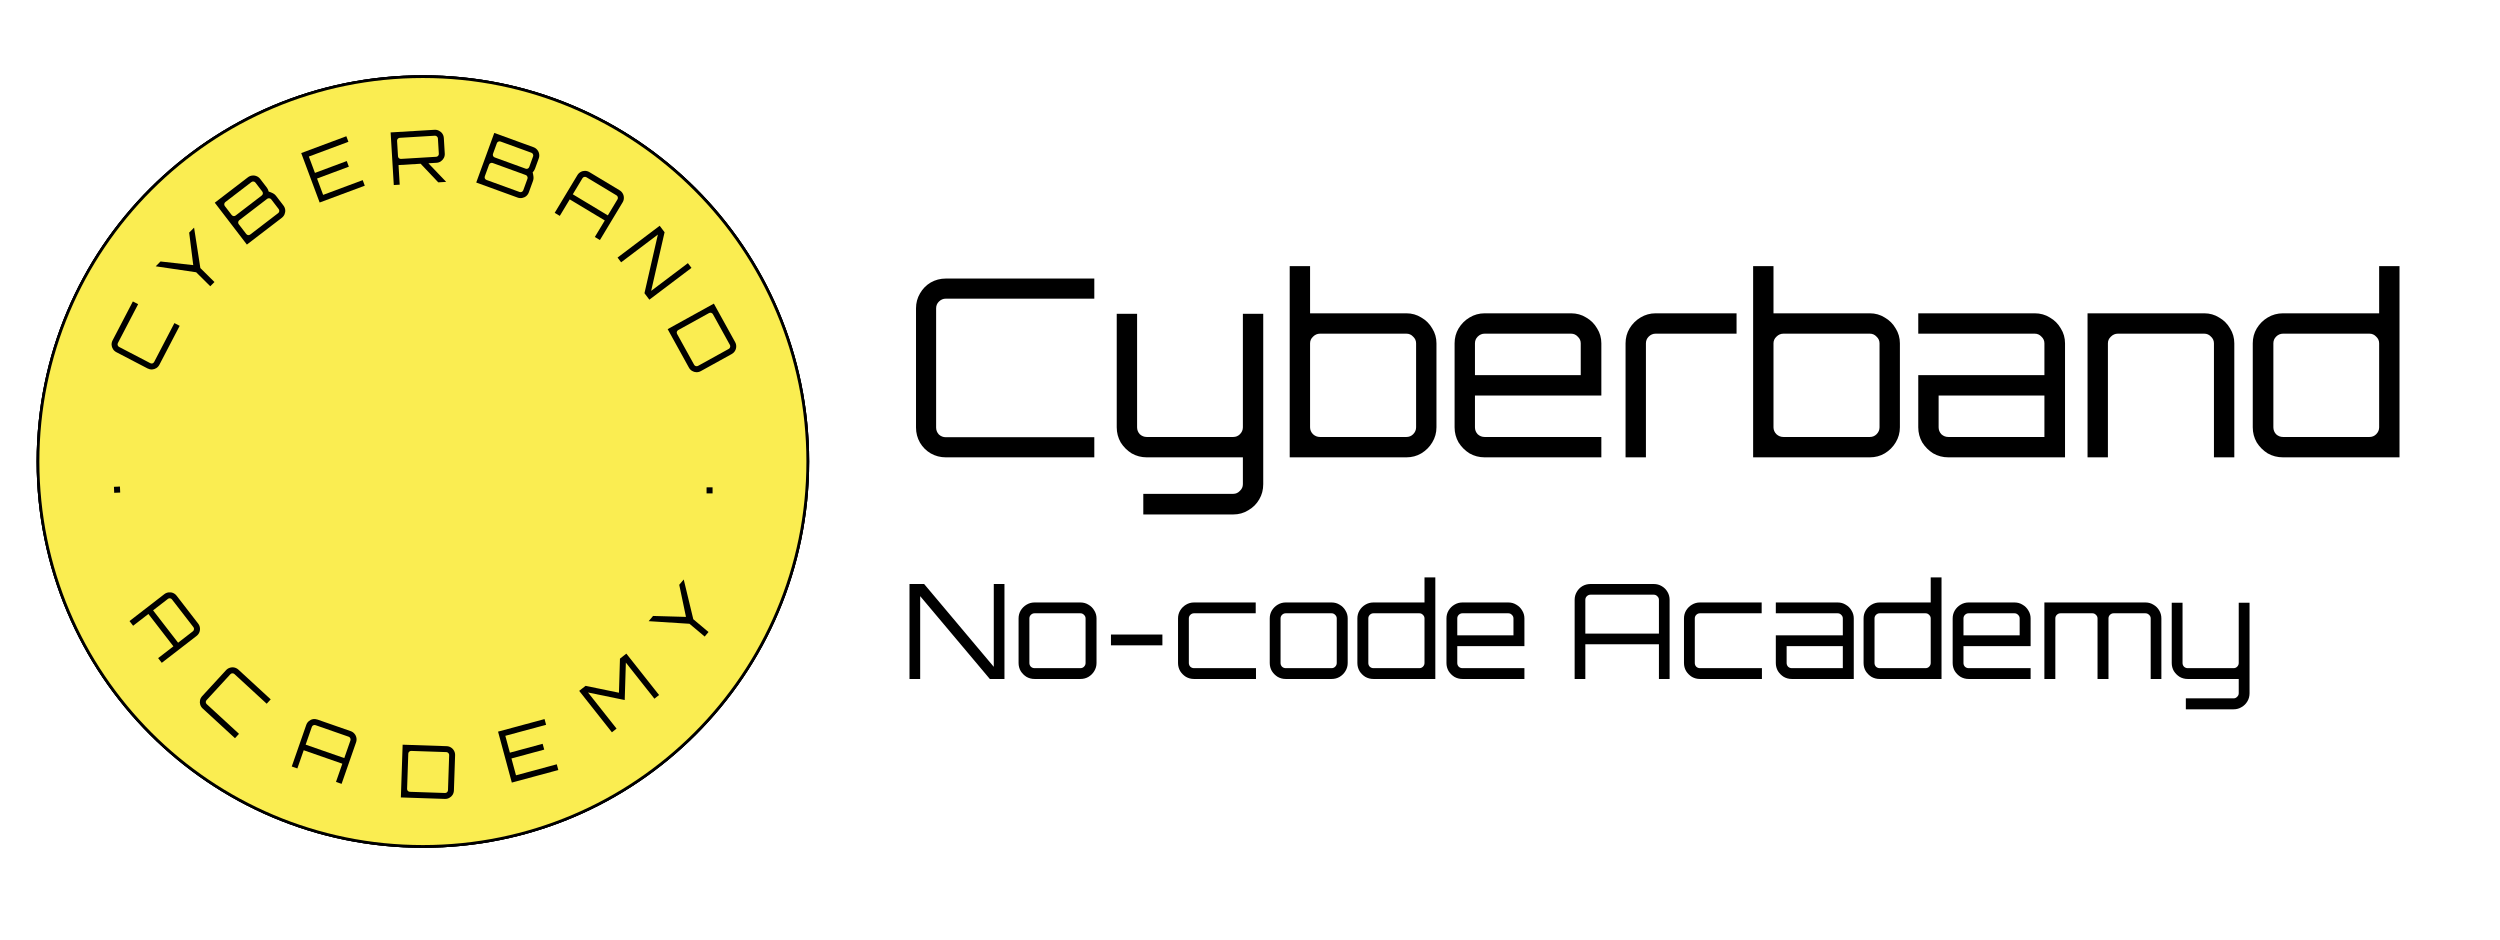 <?xml version="1.0" encoding="UTF-8"?> <svg xmlns="http://www.w3.org/2000/svg" width="282" height="106" viewBox="0 0 282 106" fill="none"> <g clip-path="url(#clip0_7026_182)"> <path d="M91.119 52.061C91.119 76.04 71.68 95.478 47.702 95.478C23.723 95.478 4.285 76.04 4.285 52.061C4.285 28.082 23.723 8.644 47.702 8.644C71.68 8.644 91.119 28.082 91.119 52.061Z" fill="#FAED51" stroke="black" stroke-width="0.311"></path> <path d="M91.119 52.061C91.119 76.04 71.68 95.478 47.702 95.478C23.723 95.478 4.285 76.04 4.285 52.061C4.285 28.082 23.723 8.644 47.702 8.644C71.68 8.644 91.119 28.082 91.119 52.061Z" fill="#FAED51" stroke="black" stroke-width="0.311"></path> <path d="M106.688 51.588C106.072 51.588 105.502 51.438 104.979 51.14C104.475 50.841 104.073 50.439 103.775 49.935C103.476 49.412 103.326 48.843 103.326 48.227V34.781C103.326 34.165 103.476 33.605 103.775 33.1C104.073 32.578 104.475 32.167 104.979 31.868C105.502 31.569 106.072 31.42 106.688 31.42H123.438V33.689H106.688C106.389 33.689 106.128 33.801 105.903 34.025C105.698 34.23 105.595 34.482 105.595 34.781V48.227C105.595 48.525 105.698 48.787 105.903 49.011C106.128 49.216 106.389 49.319 106.688 49.319H123.438V51.588H106.688ZM128.964 58.031V55.706H139.104C139.403 55.706 139.655 55.593 139.86 55.369C140.084 55.164 140.197 54.912 140.197 54.613V51.588H129.356C128.74 51.588 128.17 51.438 127.648 51.14C127.143 50.822 126.733 50.411 126.415 49.907C126.116 49.384 125.967 48.815 125.967 48.199V35.398H128.264V48.199C128.264 48.497 128.366 48.759 128.572 48.983C128.796 49.188 129.057 49.291 129.356 49.291H139.104C139.403 49.291 139.655 49.188 139.86 48.983C140.084 48.759 140.197 48.497 140.197 48.199V35.398H142.493V54.613C142.493 55.248 142.344 55.818 142.045 56.322C141.746 56.845 141.336 57.255 140.813 57.554C140.309 57.872 139.739 58.031 139.104 58.031H128.964ZM145.479 51.588V30.019H147.776V35.341H158.644C159.26 35.341 159.82 35.5 160.325 35.818C160.847 36.116 161.258 36.527 161.557 37.05C161.874 37.554 162.033 38.114 162.033 38.731V48.199C162.033 48.815 161.874 49.384 161.557 49.907C161.258 50.411 160.847 50.822 160.325 51.14C159.82 51.438 159.26 51.588 158.644 51.588H145.479ZM148.896 49.291H158.644C158.943 49.291 159.195 49.188 159.4 48.983C159.624 48.759 159.736 48.497 159.736 48.199V38.731C159.736 38.432 159.624 38.18 159.4 37.974C159.195 37.75 158.943 37.638 158.644 37.638H148.896C148.597 37.638 148.336 37.75 148.112 37.974C147.888 38.18 147.776 38.432 147.776 38.731V48.199C147.776 48.497 147.888 48.759 148.112 48.983C148.336 49.188 148.597 49.291 148.896 49.291ZM167.467 51.588C166.851 51.588 166.281 51.438 165.758 51.14C165.254 50.822 164.843 50.411 164.526 49.907C164.227 49.384 164.078 48.815 164.078 48.199V38.731C164.078 38.114 164.227 37.554 164.526 37.05C164.843 36.527 165.254 36.116 165.758 35.818C166.281 35.5 166.851 35.341 167.467 35.341H177.215C177.85 35.341 178.419 35.5 178.924 35.818C179.447 36.116 179.857 36.527 180.156 37.05C180.474 37.554 180.632 38.114 180.632 38.731V44.613H166.375V48.199C166.375 48.497 166.477 48.759 166.683 48.983C166.907 49.188 167.168 49.291 167.467 49.291H180.632V51.588H167.467ZM166.375 42.316H178.307V38.731C178.307 38.432 178.195 38.18 177.971 37.974C177.766 37.75 177.514 37.638 177.215 37.638H167.467C167.168 37.638 166.907 37.75 166.683 37.974C166.477 38.18 166.375 38.432 166.375 38.731V42.316ZM183.363 51.588V38.731C183.363 38.114 183.513 37.554 183.812 37.05C184.129 36.527 184.54 36.116 185.044 35.818C185.567 35.5 186.137 35.341 186.753 35.341H195.884V37.638H186.753C186.454 37.638 186.193 37.75 185.968 37.974C185.763 38.18 185.66 38.432 185.66 38.731V51.588H183.363ZM197.753 51.588V30.019H200.05V35.341H210.919C211.535 35.341 212.095 35.5 212.599 35.818C213.122 36.116 213.533 36.527 213.832 37.05C214.149 37.554 214.308 38.114 214.308 38.731V48.199C214.308 48.815 214.149 49.384 213.832 49.907C213.533 50.411 213.122 50.822 212.599 51.14C212.095 51.438 211.535 51.588 210.919 51.588H197.753ZM201.171 49.291H210.919C211.217 49.291 211.469 49.188 211.675 48.983C211.899 48.759 212.011 48.497 212.011 48.199V38.731C212.011 38.432 211.899 38.18 211.675 37.974C211.469 37.75 211.217 37.638 210.919 37.638H201.171C200.872 37.638 200.61 37.75 200.386 37.974C200.162 38.18 200.05 38.432 200.05 38.731V48.199C200.05 48.497 200.162 48.759 200.386 48.983C200.61 49.188 200.872 49.291 201.171 49.291ZM219.77 51.588C219.154 51.588 218.584 51.438 218.061 51.14C217.557 50.822 217.146 50.411 216.829 49.907C216.53 49.384 216.38 48.815 216.38 48.199V42.316H230.61V38.731C230.61 38.432 230.498 38.18 230.274 37.974C230.069 37.75 229.816 37.638 229.518 37.638H216.38V35.341H229.518C230.153 35.341 230.722 35.5 231.226 35.818C231.749 36.116 232.16 36.527 232.459 37.05C232.776 37.554 232.935 38.114 232.935 38.731V51.588H219.77ZM219.77 49.291H230.61V44.613H218.677V48.199C218.677 48.497 218.78 48.759 218.986 48.983C219.21 49.188 219.471 49.291 219.77 49.291ZM235.475 51.588V35.341H248.641C249.257 35.341 249.817 35.5 250.321 35.818C250.844 36.116 251.255 36.527 251.554 37.05C251.871 37.554 252.03 38.114 252.03 38.731V51.588H249.733V38.731C249.733 38.432 249.621 38.18 249.397 37.974C249.191 37.75 248.939 37.638 248.641 37.638H238.893C238.594 37.638 238.332 37.75 238.108 37.974C237.884 38.18 237.772 38.432 237.772 38.731V51.588H235.475ZM257.528 51.588C256.893 51.588 256.314 51.438 255.791 51.14C255.287 50.822 254.876 50.411 254.559 49.907C254.26 49.384 254.111 48.815 254.111 48.199V38.731C254.111 38.114 254.26 37.554 254.559 37.05C254.876 36.527 255.287 36.116 255.791 35.818C256.314 35.5 256.893 35.341 257.528 35.341H268.368V30.019H270.665V51.588H257.528ZM257.528 49.291H267.276C267.575 49.291 267.827 49.188 268.032 48.983C268.256 48.759 268.368 48.497 268.368 48.199V38.731C268.368 38.432 268.256 38.18 268.032 37.974C267.827 37.75 267.575 37.638 267.276 37.638H257.528C257.229 37.638 256.968 37.75 256.744 37.974C256.538 38.18 256.436 38.432 256.436 38.731V48.199C256.436 48.497 256.538 48.759 256.744 48.983C256.968 49.188 257.229 49.291 257.528 49.291ZM102.591 76.588V65.876H104.242L112.098 75.219V65.876H113.303V76.588H111.652L103.796 67.245V76.588H102.591ZM116.696 76.588C116.368 76.588 116.066 76.508 115.788 76.35C115.52 76.181 115.302 75.963 115.133 75.695C114.975 75.418 114.895 75.115 114.895 74.788V69.759C114.895 69.432 114.975 69.134 115.133 68.866C115.302 68.589 115.52 68.37 115.788 68.212C116.066 68.043 116.368 67.959 116.696 67.959H121.873C122.21 67.959 122.513 68.043 122.781 68.212C123.058 68.37 123.277 68.589 123.435 68.866C123.604 69.134 123.688 69.432 123.688 69.759V74.788C123.688 75.115 123.604 75.418 123.435 75.695C123.277 75.963 123.058 76.181 122.781 76.35C122.513 76.508 122.21 76.588 121.873 76.588H116.696ZM116.696 75.368H121.873C122.032 75.368 122.166 75.313 122.275 75.204C122.394 75.085 122.453 74.946 122.453 74.788V69.759C122.453 69.6 122.394 69.466 122.275 69.357C122.166 69.238 122.032 69.179 121.873 69.179H116.696C116.537 69.179 116.398 69.238 116.279 69.357C116.17 69.466 116.115 69.6 116.115 69.759V74.788C116.115 74.946 116.17 75.085 116.279 75.204C116.398 75.313 116.537 75.368 116.696 75.368ZM125.316 72.794V71.574H131.118V72.794H125.316ZM134.683 76.588C134.355 76.588 134.053 76.508 133.775 76.35C133.507 76.181 133.289 75.963 133.12 75.695C132.962 75.418 132.882 75.115 132.882 74.788V69.759C132.882 69.432 132.962 69.134 133.12 68.866C133.289 68.589 133.507 68.37 133.775 68.212C134.053 68.043 134.355 67.959 134.683 67.959H141.645V69.179H134.683C134.524 69.179 134.385 69.238 134.266 69.357C134.157 69.466 134.102 69.6 134.102 69.759V74.788C134.102 74.946 134.157 75.085 134.266 75.204C134.385 75.313 134.524 75.368 134.683 75.368H141.675V76.588H134.683ZM145.027 76.588C144.7 76.588 144.398 76.508 144.12 76.35C143.852 76.181 143.634 75.963 143.465 75.695C143.306 75.418 143.227 75.115 143.227 74.788V69.759C143.227 69.432 143.306 69.134 143.465 68.866C143.634 68.589 143.852 68.37 144.12 68.212C144.398 68.043 144.7 67.959 145.027 67.959H150.205C150.542 67.959 150.845 68.043 151.112 68.212C151.39 68.37 151.608 68.589 151.767 68.866C151.936 69.134 152.02 69.432 152.02 69.759V74.788C152.02 75.115 151.936 75.418 151.767 75.695C151.608 75.963 151.39 76.181 151.112 76.35C150.845 76.508 150.542 76.588 150.205 76.588H145.027ZM145.027 75.368H150.205C150.364 75.368 150.497 75.313 150.607 75.204C150.726 75.085 150.785 74.946 150.785 74.788V69.759C150.785 69.6 150.726 69.466 150.607 69.357C150.497 69.238 150.364 69.179 150.205 69.179H145.027C144.869 69.179 144.73 69.238 144.611 69.357C144.502 69.466 144.447 69.6 144.447 69.759V74.788C144.447 74.946 144.502 75.085 144.611 75.204C144.73 75.313 144.869 75.368 145.027 75.368ZM154.927 76.588C154.59 76.588 154.282 76.508 154.004 76.35C153.737 76.181 153.518 75.963 153.35 75.695C153.191 75.418 153.112 75.115 153.112 74.788V69.759C153.112 69.432 153.191 69.134 153.35 68.866C153.518 68.589 153.737 68.37 154.004 68.212C154.282 68.043 154.59 67.959 154.927 67.959H160.684V65.132H161.904V76.588H154.927ZM154.927 75.368H160.104C160.263 75.368 160.397 75.313 160.506 75.204C160.625 75.085 160.684 74.946 160.684 74.788V69.759C160.684 69.6 160.625 69.466 160.506 69.357C160.397 69.238 160.263 69.179 160.104 69.179H154.927C154.768 69.179 154.629 69.238 154.51 69.357C154.401 69.466 154.347 69.6 154.347 69.759V74.788C154.347 74.946 154.401 75.085 154.51 75.204C154.629 75.313 154.768 75.368 154.927 75.368ZM164.961 76.588C164.634 76.588 164.331 76.508 164.054 76.35C163.786 76.181 163.568 75.963 163.399 75.695C163.24 75.418 163.161 75.115 163.161 74.788V69.759C163.161 69.432 163.24 69.134 163.399 68.866C163.568 68.589 163.786 68.37 164.054 68.212C164.331 68.043 164.634 67.959 164.961 67.959H170.139C170.476 67.959 170.778 68.043 171.046 68.212C171.324 68.37 171.542 68.589 171.701 68.866C171.87 69.134 171.954 69.432 171.954 69.759V72.883H164.381V74.788C164.381 74.946 164.436 75.085 164.545 75.204C164.664 75.313 164.803 75.368 164.961 75.368H171.954V76.588H164.961ZM164.381 71.663H170.719V69.759C170.719 69.6 170.659 69.466 170.54 69.357C170.431 69.238 170.297 69.179 170.139 69.179H164.961C164.803 69.179 164.664 69.238 164.545 69.357C164.436 69.466 164.381 69.6 164.381 69.759V71.663ZM177.62 76.588V67.661C177.62 67.334 177.699 67.036 177.858 66.769C178.017 66.491 178.23 66.273 178.498 66.114C178.775 65.955 179.078 65.876 179.405 65.876H186.547C186.874 65.876 187.171 65.955 187.439 66.114C187.717 66.273 187.935 66.491 188.094 66.769C188.253 67.036 188.332 67.334 188.332 67.661V76.588H187.127V72.675H178.825V76.588H177.62ZM178.825 71.47H187.127V67.661C187.127 67.502 187.067 67.369 186.948 67.26C186.839 67.141 186.705 67.081 186.547 67.081H179.405C179.247 67.081 179.108 67.141 178.989 67.26C178.88 67.369 178.825 67.502 178.825 67.661V71.47ZM191.753 76.588C191.426 76.588 191.123 76.508 190.845 76.35C190.578 76.181 190.359 75.963 190.191 75.695C190.032 75.418 189.953 75.115 189.953 74.788V69.759C189.953 69.432 190.032 69.134 190.191 68.866C190.359 68.589 190.578 68.37 190.845 68.212C191.123 68.043 191.426 67.959 191.753 67.959H198.716V69.179H191.753C191.594 69.179 191.455 69.238 191.336 69.357C191.227 69.466 191.173 69.6 191.173 69.759V74.788C191.173 74.946 191.227 75.085 191.336 75.204C191.455 75.313 191.594 75.368 191.753 75.368H198.745V76.588H191.753ZM202.113 76.588C201.785 76.588 201.483 76.508 201.205 76.35C200.937 76.181 200.719 75.963 200.55 75.695C200.392 75.418 200.312 75.115 200.312 74.788V71.663H207.87V69.759C207.87 69.6 207.811 69.466 207.692 69.357C207.583 69.238 207.449 69.179 207.29 69.179H200.312V67.959H207.29C207.627 67.959 207.93 68.043 208.198 68.212C208.475 68.37 208.693 68.589 208.852 68.866C209.021 69.134 209.105 69.432 209.105 69.759V76.588H202.113ZM202.113 75.368H207.87V72.883H201.532V74.788C201.532 74.946 201.587 75.085 201.696 75.204C201.815 75.313 201.954 75.368 202.113 75.368ZM212.026 76.588C211.689 76.588 211.381 76.508 211.104 76.35C210.836 76.181 210.618 75.963 210.449 75.695C210.29 75.418 210.211 75.115 210.211 74.788V69.759C210.211 69.432 210.29 69.134 210.449 68.866C210.618 68.589 210.836 68.37 211.104 68.212C211.381 68.043 211.689 67.959 212.026 67.959H217.784V65.132H219.004V76.588H212.026ZM212.026 75.368H217.204C217.362 75.368 217.496 75.313 217.605 75.204C217.724 75.085 217.784 74.946 217.784 74.788V69.759C217.784 69.6 217.724 69.466 217.605 69.357C217.496 69.238 217.362 69.179 217.204 69.179H212.026C211.867 69.179 211.729 69.238 211.61 69.357C211.5 69.466 211.446 69.6 211.446 69.759V74.788C211.446 74.946 211.5 75.085 211.61 75.204C211.729 75.313 211.867 75.368 212.026 75.368ZM222.061 76.588C221.733 76.588 221.431 76.508 221.153 76.35C220.885 76.181 220.667 75.963 220.498 75.695C220.34 75.418 220.26 75.115 220.26 74.788V69.759C220.26 69.432 220.34 69.134 220.498 68.866C220.667 68.589 220.885 68.37 221.153 68.212C221.431 68.043 221.733 67.959 222.061 67.959H227.238C227.575 67.959 227.878 68.043 228.146 68.212C228.423 68.37 228.642 68.589 228.8 68.866C228.969 69.134 229.053 69.432 229.053 69.759V72.883H221.48V74.788C221.48 74.946 221.535 75.085 221.644 75.204C221.763 75.313 221.902 75.368 222.061 75.368H229.053V76.588H222.061ZM221.48 71.663H227.818V69.759C227.818 69.6 227.759 69.466 227.64 69.357C227.531 69.238 227.397 69.179 227.238 69.179H222.061C221.902 69.179 221.763 69.238 221.644 69.357C221.535 69.466 221.48 69.6 221.48 69.759V71.663ZM230.606 76.588V67.959H242.003C242.34 67.959 242.642 68.043 242.91 68.212C243.188 68.37 243.406 68.589 243.565 68.866C243.723 69.134 243.803 69.432 243.803 69.759V76.588H242.598V69.759C242.598 69.6 242.538 69.466 242.419 69.357C242.3 69.238 242.161 69.179 242.003 69.179H238.417C238.258 69.179 238.119 69.238 238 69.357C237.891 69.466 237.837 69.6 237.837 69.759V76.588H236.602V69.759C236.602 69.6 236.542 69.466 236.423 69.357C236.314 69.238 236.18 69.179 236.022 69.179H232.421C232.263 69.179 232.124 69.238 232.005 69.357C231.896 69.466 231.841 69.6 231.841 69.759V76.588H230.606ZM246.563 80.01V78.775H251.949C252.108 78.775 252.242 78.715 252.351 78.596C252.47 78.487 252.529 78.353 252.529 78.195V76.588H246.771C246.444 76.588 246.142 76.508 245.864 76.35C245.596 76.181 245.378 75.963 245.209 75.695C245.051 75.418 244.971 75.115 244.971 74.788V67.989H246.191V74.788C246.191 74.946 246.246 75.085 246.355 75.204C246.474 75.313 246.613 75.368 246.771 75.368H251.949C252.108 75.368 252.242 75.313 252.351 75.204C252.47 75.085 252.529 74.946 252.529 74.788V67.989H253.749V78.195C253.749 78.532 253.67 78.834 253.511 79.102C253.352 79.38 253.134 79.598 252.857 79.757C252.589 79.925 252.286 80.01 251.949 80.01H246.563Z" fill="black"></path> <path d="M13.559 55.56L12.882 55.589L12.853 54.912L13.53 54.883L13.559 55.56Z" fill="black"></path> <path d="M79.7 54.975L80.378 54.974L80.379 55.652L79.701 55.653L79.7 54.975Z" fill="black"></path> <path d="M17.982 41.139C17.898 41.3 17.781 41.429 17.631 41.525C17.485 41.616 17.325 41.667 17.152 41.676C16.974 41.683 16.805 41.644 16.643 41.56L13.124 39.726C12.962 39.642 12.836 39.526 12.745 39.38C12.649 39.23 12.596 39.069 12.586 38.896C12.579 38.718 12.618 38.549 12.702 38.388L14.987 34.002L15.581 34.312L13.296 38.697C13.255 38.775 13.249 38.859 13.277 38.948C13.303 39.03 13.355 39.091 13.433 39.132L16.953 40.966C17.031 41.007 17.114 41.016 17.2 40.993C17.285 40.962 17.347 40.908 17.388 40.829L19.673 36.444L20.267 36.754L17.982 41.139Z" fill="black"></path> <path d="M23.719 32.29L22.128 30.712L17.565 30.04L18.107 29.494L21.798 29.906L21.338 26.236L21.892 25.678L22.6 30.236L24.191 31.814L23.719 32.29Z" fill="black"></path> <path d="M27.848 27.589L24.226 22.864L27.96 20.002C28.104 19.891 28.262 19.826 28.434 19.805C28.61 19.781 28.78 19.803 28.944 19.872C29.105 19.937 29.241 20.041 29.351 20.186L30.121 21.19C30.168 21.251 30.206 21.319 30.235 21.393C30.266 21.46 30.288 21.53 30.302 21.603C30.509 21.673 30.677 21.743 30.805 21.811C30.934 21.879 31.04 21.968 31.124 22.077L31.969 23.18C32.08 23.324 32.147 23.484 32.171 23.66C32.192 23.832 32.168 24 32.099 24.164C32.034 24.324 31.93 24.46 31.786 24.571L27.848 27.589ZM28.228 26.454L31.378 24.039C31.448 23.985 31.489 23.916 31.5 23.831C31.512 23.738 31.491 23.657 31.438 23.587L30.593 22.485C30.539 22.415 30.468 22.376 30.378 22.368C30.29 22.352 30.21 22.371 30.14 22.425L26.991 24.84C26.921 24.893 26.88 24.966 26.867 25.059C26.856 25.144 26.877 25.222 26.931 25.292L27.776 26.394C27.83 26.464 27.901 26.507 27.989 26.523C28.078 26.53 28.158 26.508 28.228 26.454ZM26.583 24.308L29.53 22.049C29.6 21.996 29.64 21.926 29.651 21.841C29.659 21.752 29.636 21.672 29.583 21.602L28.813 20.598C28.759 20.528 28.69 20.488 28.605 20.476C28.517 20.461 28.438 20.48 28.367 20.533L25.421 22.792C25.351 22.846 25.31 22.919 25.298 23.012C25.286 23.097 25.308 23.174 25.361 23.244L26.131 24.248C26.185 24.318 26.256 24.361 26.344 24.377C26.433 24.385 26.513 24.362 26.583 24.308Z" fill="black"></path> <path d="M36.056 22.844L33.977 17.266L39.067 15.368L39.301 15.995L34.838 17.659L35.526 19.503L39.113 18.166L39.35 18.801L35.763 20.139L36.45 21.983L40.913 20.319L41.147 20.946L36.056 22.844Z" fill="black"></path> <path d="M49.437 20.57L47.358 18.376L48.233 18.323L50.32 20.509L50.32 20.517L49.437 20.57ZM44.419 20.872L44.062 14.937L49.014 14.64C49.196 14.629 49.364 14.666 49.518 14.75C49.677 14.829 49.806 14.94 49.903 15.084C49.999 15.227 50.053 15.389 50.064 15.571L50.169 17.312C50.18 17.494 50.146 17.662 50.067 17.816C49.987 17.969 49.874 18.098 49.725 18.201C49.582 18.297 49.42 18.351 49.238 18.362L44.954 18.62L45.087 20.832L44.419 20.872ZM45.236 17.924L49.197 17.686C49.285 17.68 49.358 17.645 49.415 17.581C49.477 17.517 49.506 17.441 49.5 17.352L49.396 15.611C49.391 15.523 49.353 15.451 49.283 15.394C49.219 15.332 49.143 15.303 49.054 15.308L45.093 15.546C45.005 15.552 44.929 15.589 44.867 15.659C44.811 15.723 44.785 15.8 44.79 15.888L44.895 17.629C44.9 17.717 44.935 17.79 44.999 17.847C45.069 17.903 45.147 17.929 45.236 17.924Z" fill="black"></path> <path d="M53.719 20.589L55.755 14.994L60.176 16.603C60.347 16.665 60.487 16.763 60.597 16.897C60.712 17.032 60.785 17.188 60.815 17.363C60.847 17.533 60.832 17.704 60.769 17.875L60.337 19.064C60.31 19.136 60.274 19.205 60.227 19.27C60.187 19.331 60.14 19.388 60.086 19.439C60.138 19.651 60.169 19.83 60.181 19.975C60.193 20.12 60.175 20.257 60.128 20.387L59.653 21.692C59.591 21.863 59.492 22.006 59.356 22.121C59.223 22.231 59.068 22.3 58.893 22.331C58.723 22.363 58.553 22.348 58.382 22.285L53.719 20.589ZM54.881 20.299L58.611 21.656C58.693 21.686 58.774 21.683 58.851 21.647C58.936 21.607 58.994 21.546 59.024 21.463L59.499 20.158C59.529 20.075 59.523 19.994 59.482 19.914C59.447 19.831 59.389 19.774 59.306 19.744L55.576 18.387C55.493 18.357 55.41 18.362 55.325 18.401C55.247 18.438 55.193 18.497 55.163 18.58L54.688 19.886C54.658 19.968 54.66 20.051 54.694 20.134C54.736 20.214 54.798 20.269 54.881 20.299ZM55.805 17.758L59.294 19.027C59.377 19.058 59.457 19.054 59.535 19.018C59.615 18.977 59.669 18.915 59.7 18.832L60.132 17.643C60.162 17.56 60.159 17.48 60.123 17.402C60.089 17.319 60.03 17.262 59.947 17.232L56.458 15.963C56.375 15.933 56.292 15.937 56.207 15.977C56.129 16.013 56.075 16.073 56.045 16.156L55.612 17.345C55.582 17.427 55.584 17.51 55.619 17.593C55.66 17.673 55.722 17.728 55.805 17.758Z" fill="black"></path> <path d="M62.57 24.008L65.129 19.757C65.223 19.601 65.346 19.482 65.498 19.4C65.653 19.313 65.817 19.271 65.99 19.272C66.168 19.276 66.335 19.325 66.491 19.419L69.891 21.465C70.047 21.559 70.166 21.682 70.248 21.835C70.335 21.99 70.376 22.156 70.372 22.334C70.371 22.507 70.324 22.672 70.23 22.827L67.671 27.078L67.097 26.733L68.219 24.869L64.266 22.49L63.144 24.353L62.57 24.008ZM64.611 21.916L68.564 24.296L69.656 22.482C69.701 22.406 69.711 22.326 69.686 22.239C69.668 22.151 69.621 22.085 69.546 22.039L66.145 19.992C66.07 19.947 65.987 19.936 65.896 19.958C65.813 19.979 65.748 20.027 65.703 20.102L64.611 21.916Z" fill="black"></path> <path d="M69.66 29.053L74.411 25.466L74.965 26.198L73.451 32.812L77.595 29.683L77.999 30.217L73.248 33.805L72.695 33.072L74.208 26.459L70.064 29.588L69.66 29.053Z" fill="black"></path> <path d="M75.312 37.127L80.523 34.247L82.922 38.59C83.01 38.749 83.052 38.915 83.046 39.088C83.044 39.266 82.996 39.431 82.904 39.583C82.816 39.732 82.693 39.85 82.534 39.938L79.06 41.858C78.901 41.946 78.732 41.989 78.554 41.986C78.381 41.981 78.219 41.932 78.067 41.84C77.918 41.752 77.799 41.629 77.711 41.469L75.312 37.127ZM76.378 37.671L78.298 41.145C78.34 41.222 78.403 41.273 78.485 41.297C78.575 41.323 78.659 41.314 78.736 41.272L82.21 39.352C82.287 39.309 82.336 39.244 82.357 39.157C82.386 39.072 82.379 38.991 82.336 38.914L80.416 35.44C80.374 35.363 80.308 35.311 80.218 35.285C80.135 35.261 80.055 35.271 79.978 35.314L76.504 37.233C76.427 37.276 76.374 37.34 76.346 37.425C76.325 37.512 76.335 37.594 76.378 37.671Z" fill="black"></path> <path d="M14.607 70.056L18.533 67.022C18.677 66.911 18.835 66.845 19.007 66.824C19.183 66.799 19.351 66.819 19.512 66.883C19.676 66.951 19.814 67.057 19.925 67.201L22.352 70.342C22.463 70.486 22.529 70.644 22.55 70.815C22.575 70.991 22.553 71.162 22.485 71.326C22.421 71.487 22.317 71.623 22.173 71.734L18.247 74.767L17.838 74.237L19.559 72.907L16.738 69.256L15.017 70.586L14.607 70.056ZM17.268 68.847L20.089 72.498L21.764 71.204C21.834 71.15 21.872 71.078 21.88 70.989C21.895 70.9 21.876 70.821 21.822 70.751L19.395 67.611C19.341 67.541 19.268 67.5 19.175 67.488C19.09 67.477 19.012 67.499 18.943 67.553L17.268 68.847Z" fill="black"></path> <path d="M22.866 79.922C22.732 79.799 22.639 79.653 22.585 79.483C22.535 79.318 22.528 79.15 22.564 78.981C22.603 78.808 22.684 78.654 22.808 78.52L25.495 75.599C25.618 75.465 25.762 75.373 25.928 75.323C26.097 75.269 26.267 75.26 26.436 75.296C26.609 75.336 26.763 75.417 26.897 75.54L30.536 78.888L30.083 79.381L26.443 76.033C26.378 75.974 26.299 75.946 26.206 75.95C26.12 75.953 26.047 75.987 25.988 76.052L23.301 78.974C23.241 79.038 23.211 79.116 23.211 79.205C23.218 79.295 23.255 79.369 23.32 79.429L26.959 82.777L26.506 83.27L22.866 79.922Z" fill="black"></path> <path d="M32.91 86.46L34.543 81.775C34.602 81.603 34.699 81.462 34.831 81.35C34.965 81.234 35.117 81.158 35.286 81.124C35.461 81.091 35.634 81.105 35.806 81.165L39.554 82.471C39.726 82.531 39.868 82.627 39.979 82.759C40.096 82.893 40.17 83.048 40.203 83.223C40.237 83.392 40.224 83.563 40.165 83.735L38.532 88.42L37.899 88.199L38.615 86.146L34.258 84.627L33.542 86.681L32.91 86.46ZM34.478 83.995L38.836 85.513L39.532 83.514C39.561 83.431 39.554 83.35 39.512 83.271C39.476 83.188 39.417 83.133 39.334 83.104L35.586 81.797C35.502 81.768 35.419 81.774 35.334 81.815C35.257 81.852 35.204 81.912 35.175 81.996L34.478 83.995Z" fill="black"></path> <path d="M45.218 89.951L45.418 84.001L50.377 84.168C50.559 84.174 50.722 84.224 50.868 84.317C51.019 84.41 51.136 84.536 51.219 84.693C51.303 84.845 51.341 85.011 51.335 85.193L51.201 89.16C51.195 89.342 51.145 89.508 51.052 89.66C50.959 89.805 50.834 89.92 50.676 90.003C50.525 90.086 50.358 90.124 50.176 90.118L45.218 89.951ZM46.232 89.315L50.199 89.449C50.287 89.452 50.362 89.424 50.425 89.365C50.493 89.302 50.529 89.225 50.532 89.137L50.666 85.171C50.669 85.082 50.638 85.007 50.574 84.944C50.516 84.876 50.442 84.84 50.354 84.837L46.387 84.704C46.299 84.701 46.221 84.731 46.153 84.795C46.09 84.854 46.057 84.927 46.054 85.015L45.92 88.982C45.917 89.07 45.945 89.148 46.004 89.216C46.068 89.279 46.144 89.312 46.232 89.315Z" fill="black"></path> <path d="M57.733 88.276L56.18 82.528L61.425 81.111L61.6 81.758L57.002 83L57.515 84.9L61.211 83.901L61.388 84.556L57.692 85.555L58.205 87.454L62.803 86.212L62.978 86.859L57.733 88.276Z" fill="black"></path> <path d="M69.023 82.603L65.331 77.932L66.052 77.363L69.817 78.139L69.931 74.297L70.651 73.728L74.343 78.398L73.817 78.814L70.597 74.74L70.468 78.963L66.329 78.113L69.548 82.187L69.023 82.603Z" fill="black"></path> <path d="M79.489 71.804L77.773 70.362L73.17 70.068L73.665 69.479L77.378 69.586L76.618 65.966L77.124 65.365L78.204 69.849L79.919 71.291L79.489 71.804Z" fill="black"></path> <path d="M91.119 52.061C91.119 76.04 71.68 95.478 47.702 95.478C23.723 95.478 4.285 76.04 4.285 52.061C4.285 28.082 23.723 8.644 47.702 8.644C71.68 8.644 91.119 28.082 91.119 52.061Z" fill="#FAED51" stroke="black" stroke-width="0.311"></path> <path d="M13.559 55.56L12.882 55.589L12.853 54.912L13.53 54.883L13.559 55.56Z" fill="black"></path> <path d="M79.7 54.975L80.378 54.974L80.379 55.652L79.701 55.653L79.7 54.975Z" fill="black"></path> <path d="M17.982 41.139C17.898 41.3 17.781 41.429 17.631 41.525C17.485 41.616 17.325 41.667 17.152 41.676C16.974 41.683 16.805 41.644 16.643 41.56L13.124 39.726C12.962 39.642 12.836 39.526 12.745 39.38C12.649 39.23 12.596 39.069 12.586 38.896C12.579 38.718 12.618 38.549 12.702 38.388L14.987 34.002L15.581 34.312L13.296 38.697C13.255 38.775 13.249 38.859 13.277 38.948C13.303 39.03 13.355 39.091 13.433 39.132L16.953 40.966C17.031 41.007 17.114 41.016 17.2 40.993C17.285 40.962 17.347 40.908 17.388 40.829L19.673 36.444L20.267 36.754L17.982 41.139Z" fill="black"></path> <path d="M23.719 32.29L22.128 30.712L17.565 30.04L18.107 29.494L21.798 29.906L21.338 26.236L21.892 25.678L22.6 30.236L24.191 31.814L23.719 32.29Z" fill="black"></path> <path d="M27.848 27.589L24.226 22.864L27.96 20.002C28.104 19.891 28.262 19.826 28.434 19.805C28.61 19.781 28.78 19.803 28.944 19.872C29.105 19.937 29.241 20.041 29.351 20.186L30.121 21.19C30.168 21.251 30.206 21.319 30.235 21.393C30.266 21.46 30.288 21.53 30.302 21.603C30.509 21.673 30.677 21.743 30.805 21.811C30.934 21.879 31.04 21.968 31.124 22.077L31.969 23.18C32.08 23.324 32.147 23.484 32.171 23.66C32.192 23.832 32.168 24 32.099 24.164C32.034 24.324 31.93 24.46 31.786 24.571L27.848 27.589ZM28.228 26.454L31.378 24.039C31.448 23.985 31.489 23.916 31.5 23.831C31.512 23.738 31.491 23.657 31.438 23.587L30.593 22.485C30.539 22.415 30.468 22.376 30.378 22.368C30.29 22.352 30.21 22.371 30.14 22.425L26.991 24.84C26.921 24.893 26.88 24.966 26.867 25.059C26.856 25.144 26.877 25.222 26.931 25.292L27.776 26.394C27.83 26.464 27.901 26.507 27.989 26.523C28.078 26.53 28.158 26.508 28.228 26.454ZM26.583 24.308L29.53 22.049C29.6 21.996 29.64 21.926 29.651 21.841C29.659 21.752 29.636 21.672 29.583 21.602L28.813 20.598C28.759 20.528 28.69 20.488 28.605 20.476C28.517 20.461 28.438 20.48 28.367 20.533L25.421 22.792C25.351 22.846 25.31 22.919 25.298 23.012C25.286 23.097 25.308 23.174 25.361 23.244L26.131 24.248C26.185 24.318 26.256 24.361 26.344 24.377C26.433 24.385 26.513 24.362 26.583 24.308Z" fill="black"></path> <path d="M36.056 22.844L33.977 17.266L39.067 15.368L39.301 15.995L34.838 17.659L35.526 19.503L39.113 18.166L39.35 18.801L35.763 20.139L36.45 21.983L40.913 20.319L41.147 20.946L36.056 22.844Z" fill="black"></path> <path d="M49.437 20.57L47.358 18.376L48.233 18.323L50.32 20.509L50.32 20.517L49.437 20.57ZM44.419 20.872L44.062 14.937L49.014 14.64C49.196 14.629 49.364 14.666 49.518 14.75C49.677 14.829 49.806 14.94 49.903 15.084C49.999 15.227 50.053 15.389 50.064 15.571L50.169 17.312C50.18 17.494 50.146 17.662 50.067 17.816C49.987 17.969 49.874 18.098 49.725 18.201C49.582 18.297 49.42 18.351 49.238 18.362L44.954 18.62L45.087 20.832L44.419 20.872ZM45.236 17.924L49.197 17.686C49.285 17.68 49.358 17.645 49.415 17.581C49.477 17.517 49.506 17.441 49.5 17.352L49.396 15.611C49.391 15.523 49.353 15.451 49.283 15.394C49.219 15.332 49.143 15.303 49.054 15.308L45.093 15.546C45.005 15.552 44.929 15.589 44.867 15.659C44.811 15.723 44.785 15.8 44.79 15.888L44.895 17.629C44.9 17.717 44.935 17.79 44.999 17.847C45.069 17.903 45.147 17.929 45.236 17.924Z" fill="black"></path> <path d="M53.719 20.589L55.755 14.994L60.176 16.603C60.347 16.665 60.487 16.763 60.597 16.897C60.712 17.032 60.785 17.188 60.815 17.363C60.847 17.533 60.832 17.704 60.769 17.875L60.337 19.064C60.31 19.136 60.274 19.205 60.227 19.27C60.187 19.331 60.14 19.388 60.086 19.439C60.138 19.651 60.169 19.83 60.181 19.975C60.193 20.12 60.175 20.257 60.128 20.387L59.653 21.692C59.591 21.863 59.492 22.006 59.356 22.121C59.223 22.231 59.068 22.3 58.893 22.331C58.723 22.363 58.553 22.348 58.382 22.285L53.719 20.589ZM54.881 20.299L58.611 21.656C58.693 21.686 58.774 21.683 58.851 21.647C58.936 21.607 58.994 21.546 59.024 21.463L59.499 20.158C59.529 20.075 59.523 19.994 59.482 19.914C59.447 19.831 59.389 19.774 59.306 19.744L55.576 18.387C55.493 18.357 55.41 18.362 55.325 18.401C55.247 18.438 55.193 18.497 55.163 18.58L54.688 19.886C54.658 19.968 54.66 20.051 54.694 20.134C54.736 20.214 54.798 20.269 54.881 20.299ZM55.805 17.758L59.294 19.027C59.377 19.058 59.457 19.054 59.535 19.018C59.615 18.977 59.669 18.915 59.7 18.832L60.132 17.643C60.162 17.56 60.159 17.48 60.123 17.402C60.089 17.319 60.03 17.262 59.947 17.232L56.458 15.963C56.375 15.933 56.292 15.937 56.207 15.977C56.129 16.013 56.075 16.073 56.045 16.156L55.612 17.345C55.582 17.427 55.584 17.51 55.619 17.593C55.66 17.673 55.722 17.728 55.805 17.758Z" fill="black"></path> <path d="M62.57 24.008L65.129 19.757C65.223 19.601 65.346 19.482 65.498 19.4C65.653 19.313 65.817 19.271 65.99 19.272C66.168 19.276 66.335 19.325 66.491 19.419L69.891 21.465C70.047 21.559 70.166 21.682 70.248 21.835C70.335 21.99 70.376 22.156 70.372 22.334C70.371 22.507 70.324 22.672 70.23 22.827L67.671 27.078L67.097 26.733L68.219 24.869L64.266 22.49L63.144 24.353L62.57 24.008ZM64.611 21.916L68.564 24.296L69.656 22.482C69.701 22.406 69.711 22.326 69.686 22.239C69.668 22.151 69.621 22.085 69.546 22.039L66.145 19.992C66.07 19.947 65.987 19.936 65.896 19.958C65.813 19.979 65.748 20.027 65.703 20.102L64.611 21.916Z" fill="black"></path> <path d="M69.66 29.053L74.411 25.466L74.965 26.198L73.451 32.812L77.595 29.683L77.999 30.217L73.248 33.805L72.695 33.072L74.208 26.459L70.064 29.588L69.66 29.053Z" fill="black"></path> <path d="M75.312 37.127L80.523 34.247L82.922 38.59C83.01 38.749 83.052 38.915 83.046 39.088C83.044 39.266 82.996 39.431 82.904 39.583C82.816 39.732 82.693 39.85 82.534 39.938L79.06 41.858C78.901 41.946 78.732 41.989 78.554 41.986C78.381 41.981 78.219 41.932 78.067 41.84C77.918 41.752 77.799 41.629 77.711 41.469L75.312 37.127ZM76.378 37.671L78.298 41.145C78.34 41.222 78.403 41.273 78.485 41.297C78.575 41.323 78.659 41.314 78.736 41.272L82.21 39.352C82.287 39.309 82.336 39.244 82.357 39.157C82.386 39.072 82.379 38.991 82.336 38.914L80.416 35.44C80.374 35.363 80.308 35.311 80.218 35.285C80.135 35.261 80.055 35.271 79.978 35.314L76.504 37.233C76.427 37.276 76.374 37.34 76.346 37.425C76.325 37.512 76.335 37.594 76.378 37.671Z" fill="black"></path> <path d="M14.607 70.056L18.533 67.022C18.677 66.911 18.835 66.845 19.007 66.824C19.183 66.799 19.351 66.819 19.512 66.883C19.676 66.951 19.814 67.057 19.925 67.201L22.352 70.342C22.463 70.486 22.529 70.644 22.55 70.815C22.575 70.991 22.553 71.162 22.485 71.326C22.421 71.487 22.317 71.623 22.173 71.734L18.247 74.767L17.838 74.237L19.559 72.907L16.738 69.256L15.017 70.586L14.607 70.056ZM17.268 68.847L20.089 72.498L21.764 71.204C21.834 71.15 21.872 71.078 21.88 70.989C21.895 70.9 21.876 70.821 21.822 70.751L19.395 67.611C19.341 67.541 19.268 67.5 19.175 67.488C19.09 67.477 19.012 67.499 18.943 67.553L17.268 68.847Z" fill="black"></path> <path d="M22.866 79.922C22.732 79.799 22.639 79.653 22.585 79.483C22.535 79.318 22.528 79.15 22.564 78.981C22.603 78.808 22.684 78.654 22.808 78.52L25.495 75.599C25.618 75.465 25.762 75.373 25.928 75.323C26.097 75.269 26.267 75.26 26.436 75.296C26.609 75.336 26.763 75.417 26.897 75.54L30.536 78.888L30.083 79.381L26.443 76.033C26.378 75.974 26.299 75.946 26.206 75.95C26.12 75.953 26.047 75.987 25.988 76.052L23.301 78.974C23.241 79.038 23.211 79.116 23.211 79.205C23.218 79.295 23.255 79.369 23.32 79.429L26.959 82.777L26.506 83.27L22.866 79.922Z" fill="black"></path> <path d="M32.91 86.46L34.543 81.775C34.602 81.603 34.699 81.462 34.831 81.35C34.965 81.234 35.117 81.158 35.286 81.124C35.461 81.091 35.634 81.105 35.806 81.165L39.554 82.471C39.726 82.531 39.868 82.627 39.979 82.759C40.096 82.893 40.17 83.048 40.203 83.223C40.237 83.392 40.224 83.563 40.165 83.735L38.532 88.42L37.899 88.199L38.615 86.146L34.258 84.627L33.542 86.681L32.91 86.46ZM34.478 83.995L38.836 85.513L39.532 83.514C39.561 83.431 39.554 83.35 39.512 83.271C39.476 83.188 39.417 83.133 39.334 83.104L35.586 81.797C35.502 81.768 35.419 81.774 35.334 81.815C35.257 81.852 35.204 81.912 35.175 81.996L34.478 83.995Z" fill="black"></path> <path d="M45.218 89.951L45.418 84.001L50.377 84.168C50.559 84.174 50.722 84.224 50.868 84.317C51.019 84.41 51.136 84.536 51.219 84.693C51.303 84.845 51.341 85.011 51.335 85.193L51.201 89.16C51.195 89.342 51.145 89.508 51.052 89.66C50.959 89.805 50.834 89.92 50.676 90.003C50.525 90.086 50.358 90.124 50.176 90.118L45.218 89.951ZM46.232 89.315L50.199 89.449C50.287 89.452 50.362 89.424 50.425 89.365C50.493 89.302 50.529 89.225 50.532 89.137L50.666 85.171C50.669 85.082 50.638 85.007 50.574 84.944C50.516 84.876 50.442 84.84 50.354 84.837L46.387 84.704C46.299 84.701 46.221 84.731 46.153 84.795C46.09 84.854 46.057 84.927 46.054 85.015L45.92 88.982C45.917 89.07 45.945 89.148 46.004 89.216C46.068 89.279 46.144 89.312 46.232 89.315Z" fill="black"></path> <path d="M57.733 88.276L56.18 82.528L61.425 81.111L61.6 81.758L57.002 83L57.515 84.9L61.211 83.901L61.388 84.556L57.692 85.555L58.205 87.454L62.803 86.212L62.978 86.859L57.733 88.276Z" fill="black"></path> <path d="M69.023 82.603L65.331 77.932L66.052 77.363L69.817 78.139L69.931 74.297L70.651 73.728L74.343 78.398L73.817 78.814L70.597 74.74L70.468 78.963L66.329 78.113L69.548 82.187L69.023 82.603Z" fill="black"></path> <path d="M79.489 71.804L77.773 70.362L73.17 70.068L73.665 69.479L77.378 69.586L76.618 65.966L77.124 65.365L78.204 69.849L79.919 71.291L79.489 71.804Z" fill="black"></path> </g> <defs> <clipPath id="clip0_7026_182"> <rect width="280.921" height="105.944" fill="white" transform="translate(0.793 0.055)"></rect> </clipPath> </defs> </svg> 